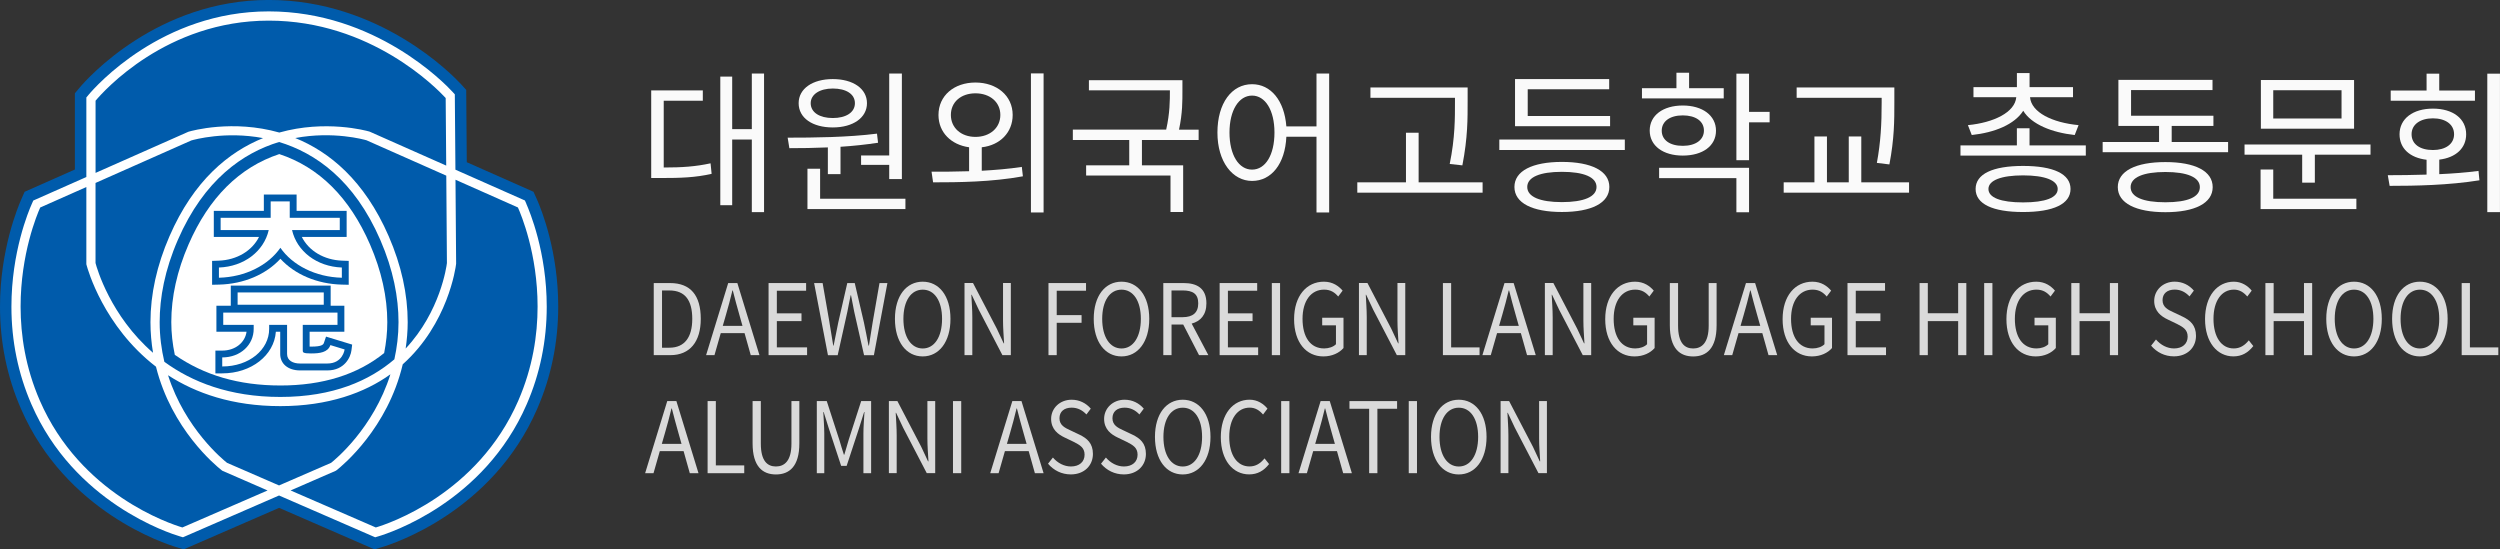 <?xml version="1.0" encoding="UTF-8"?>
<svg id="_레이어_2" data-name="레이어 2" xmlns="http://www.w3.org/2000/svg" viewBox="0 0 746.39 164.02">
  <rect x="0" y="0" width="746.39" height="164.02" fill="#333333" stroke="none"/>
  <defs>
    <style>
      .cls-1 {
        fill: #fff;
      }

      .cls-2 {
        fill: #fafafa;
      }

      .cls-3 {
        fill: #dadada;
      }

      .cls-4 {
        fill: #005bab;
      }
    </style>
  </defs>
  <g id="_레이어_1-2" data-name="레이어 1">
    <g>
      <path class="cls-4" d="m160.26,59.43s-.98-2.17-.98-2.17c0,0-16.64-7.37-19.92-8.83-.03-3.58-.17-21.59-.17-21.59l-1.59-1.75c-2.38-2.58-24.12-25.1-57.37-25.1S26.05,23.45,23.81,26.12l-1.45,1.73v22.76c-3.09,1.37-15.01,6.65-15.01,6.65l-.96,2.18c-1.06,2.38-6.39,15.2-6.39,32.11,0,10.7,2.1,20.96,6.26,30.49,13.37,30.78,43.1,40.34,46.45,41.33l2.14.64s26-11.31,28.48-12.39c2.47,1.07,28.47,12.39,28.47,12.39l2.16-.64c3.34-.99,33.07-10.55,46.43-41.33,4.16-9.54,6.27-19.8,6.27-30.51,0-16.37-4.9-28.72-6.4-32.11Z"/>
      <path class="cls-1" d="m157.14,60.81l-.43-.96-20.74-9.19-.18-22.49-.71-.78c-2.26-2.45-22.99-23.99-54.85-23.99S28.56,25.77,26.43,28.32l-.65.78v23.75l-15.84,7.02-.43.97c-1.01,2.27-6.1,14.42-6.1,30.73,0,10.23,2.01,20.03,5.97,29.13,12.73,29.32,41.1,38.48,44.28,39.42l.96.29,28.69-12.48,28.7,12.48.97-.29c3.19-.94,31.55-10.1,44.27-39.42,3.97-9.11,5.98-18.92,5.98-29.15,0-16.3-5.1-28.44-6.11-30.73ZM28.52,30.08c2.47-2.94,21.21-23.92,51.71-23.92s50.16,20.2,52.83,23.1c.02,2.1.08,10.72.16,20.18l-22.84-10.13-.19-.06c-.9-.25-12.99-3.56-26.8.32-13.91-3.94-26.11-.53-27.02-.27l-.18.06-27.66,12.26v-21.53Zm104.91,48.46c-.11.95-1.95,14.46-12.32,25.52.36-2.51.61-5.13.61-7.88,0-8.37-1.9-17-5.67-25.66-7.28-16.73-17.75-25.2-27.9-29.31,11.34-2.13,20.58.47,21.27.67,0,0,12.12,5.38,23.82,10.56.1,12.87.19,26.19.19,26.09Zm-49.73,39.97c-15.23,0-26.44-4.51-34.63-10.49-.86-3.66-1.4-7.59-1.4-11.84,0-7.36,1.52-15.57,5.43-24.56,7.84-18.03,19.52-25.98,30.22-29.23,10.71,3.24,22.38,11.19,30.22,29.23,3.9,8.99,5.44,17.2,5.44,24.56,0,3.97-.48,7.64-1.24,11.1-7.42,6.34-18.23,11.23-34.04,11.23Zm32.86-6.76c-5.09,16.17-16.57,25.53-17.71,26.43-.14.05-7.14,3.1-15.54,6.75-8.4-3.65-15.4-6.7-15.53-6.75-1.13-.9-12.5-10.15-17.61-26.15,8.31,5.37,19.24,9.22,33.53,9.22s25.2-3.98,32.86-9.5ZM28.52,54.62c12.84-5.7,28.49-12.65,28.6-12.69.93-.26,10.17-2.82,21.42-.7-10.18,4.12-20.67,12.57-27.94,29.3-3.77,8.66-5.68,17.28-5.68,25.66,0,3.21.29,6.25.77,9.14-12.74-11.05-16.77-25.26-17.17-26.8v-23.91Zm25.93,102.86c-3.69-1.1-30.4-9.91-42.56-37.88-4.29-9.88-5.74-19.53-5.74-28.04,0-15.79,4.92-27.55,5.86-29.61.34-.15,6.3-2.8,13.77-6.11v23.05l.09.33c.3,1.11,5.03,18.21,20.7,30.26,4.65,18.63,17.75,29.45,19.53,30.85l.27.21,13.52,5.89c-11.85,5.14-24.96,10.84-25.44,11.05Zm100.3-37.88c-12.16,27.97-38.87,36.79-42.55,37.88-.48-.21-13.58-5.91-25.44-11.05l13.51-5.89.29-.21c1.79-1.41,15.19-12.5,19.68-31.56,13.51-12.11,15.79-28.8,15.92-29.89l.02-.18-.19-25.04c9.61,4.26,18.24,8.1,18.64,8.28.92,2.07,5.87,13.79,5.87,29.59,0,8.51-1.45,18.16-5.75,28.06Z"/>
      <path class="cls-1" d="m51.14,96.18c0-7.54,1.73-15.34,5.15-23.2,6.08-13.98,15.2-23.04,27.09-26.98,11.89,3.92,21,12.98,27.09,26.98,3.42,7.89,5.16,15.69,5.16,23.2,0,3.04-.32,6.07-.94,9.23-7.96,6.42-18.36,9.68-30.93,9.68s-22.83-3.09-31.57-9.14c-.69-3.31-1.05-6.52-1.05-9.78Z"/>
      <g>
        <path class="cls-4" d="m97.34,100.5l-.64,1.89c-.18.54-.77,1.09-3.7,1.09-.23,0-.4,0-.56,0v-4.43h10.37v-7.78h-4.09v-6.01h-29.82v6.01h-4.29v7.78h9c-.45,3.25-3.4,5.62-7.25,5.62h-2.05v6.8h2.05c8.66,0,15.5-5.39,16-12.42h1.3v6.65c0,2.93,2.37,4.89,5.91,4.89h8.16c5.12,0,6.95-3.93,7.2-6l.21-1.71-7.79-2.38Z"/>
        <path class="cls-4" d="m83.71,77.25c4.31,4.7,10.95,7.53,18.3,7.72l2.1.05v-7.13l-1.97-.07c-5.44-.2-9.96-2.95-12.03-7.08h13.38v-7.78h-14.94v-4.88h-9.78v4.88h-14.94v7.78h13.5c-2.07,4.13-6.6,6.89-12.03,7.08l-1.98.07v7.13l2.1-.05c7.35-.18,13.99-3.02,18.3-7.72Z"/>
      </g>
      <g>
        <rect class="cls-1" x="70.94" y="87.31" width="25.72" height="3.67"/>
        <path class="cls-1" d="m93,105.53c-2.6,0-2.61-.34-2.61-.9v-7.64h10.37v-3.67h-34.11v3.67h9.09v1.21c0,4.7-3.88,8.51-9.39,8.51v2.7c8.05,0,14.01-5.02,14.01-11.21v-1.21h5.35v8.7c0,1.96,1.77,2.84,3.85,2.84h8.16c4.66,0,5.17-4.2,5.17-4.2l-4.25-1.3c-.75,2.22-3.29,2.49-5.64,2.49Z"/>
        <path class="cls-1" d="m87.2,68.69h14.24v-3.67h-14.94v-4.89h-5.69v4.89h-14.94v3.67h14.36c-1.46,6.35-7.37,10.91-14.87,11.18v3.05c7.91-.2,14.75-3.75,18.35-8.94,3.6,5.19,10.44,8.74,18.35,8.94v-3.05c-7.5-.28-13.41-4.84-14.87-11.18Z"/>
      </g>
    </g>
    <g>
      <path class="cls-2" d="m212.14,48.76l.32,3.14c-4.89,1.11-9.18,1.25-15.32,1.25h-2.72v-26.16h15.41v3.09h-11.67v19.93c5.49,0,9.51-.28,13.98-1.25Zm12.32,14.58v-21.69h-5.86v19.61h-3.55V22.87h3.55v15.69h5.86v-16.61h3.65v41.39h-3.65Z"/>
      <path class="cls-2" d="m235.67,44.24l-.51-3.14c7.66,0,17.9-.09,26.67-1.2l.32,2.72c-3.69.55-7.48.97-11.21,1.2v8.17h-3.78v-7.98c-4.11.18-7.98.23-11.49.23Zm2.77-13.43c0-4.34,4.15-7.2,10.2-7.2s10.2,2.86,10.2,7.2-4.15,7.24-10.2,7.24-10.2-2.81-10.2-7.24Zm2.63,31.61v-12.04h3.78v8.95h25.47v3.09h-29.25Zm.97-31.61c0,2.77,2.68,4.43,6.6,4.43s6.6-1.66,6.6-4.43-2.68-4.38-6.6-4.38-6.6,1.75-6.6,4.38Zm27.22-8.86v31.52h-3.78v-4.25h-8.4v-2.81h8.4v-24.46h3.78Z"/>
      <path class="cls-2" d="m305.07,49.82l.32,2.82c-9.37,1.71-19.29,1.8-26.81,1.8l-.46-3.18c3.32,0,7.15,0,11.21-.14v-7.15c-5.35-.74-9.14-4.43-9.14-9.64,0-5.77,4.66-9.69,11.03-9.69s11.12,3.92,11.12,9.69c0,5.17-3.74,9.04-9.23,9.64v7.01c4.06-.23,8.08-.55,11.95-1.15Zm-13.84-8.95c4.29,0,7.43-2.68,7.43-6.55s-3.14-6.46-7.43-6.46-7.34,2.58-7.34,6.46,3.09,6.55,7.34,6.55Zm16.56,22.56V21.91h3.78v41.53h-3.78Z"/>
      <path class="cls-2" d="m353.24,49.36v13.93h-3.78v-10.89h-25.19v-3.04h12.87v-7.57h-16.84v-3.09h27.87c1.11-4.98,1.11-8.58,1.11-11.72h-24.18v-3.04h27.92v3c0,3.14.05,6.78-1.02,11.77h5.86v3.09h-16.93v7.57h12.32Z"/>
      <path class="cls-2" d="m393.05,63.43v-22.61h-9c-.37,8.12-4.48,13.2-10.24,13.2s-10.34-5.63-10.34-14.44,4.29-14.44,10.34-14.44c5.58,0,9.64,4.85,10.24,12.6h9v-15.78h3.78v41.48h-3.78Zm-12.55-23.86c0-6.69-2.77-11.03-6.69-11.03s-6.74,4.34-6.74,11.03,2.77,11.07,6.74,11.07,6.69-4.34,6.69-11.07Z"/>
      <path class="cls-2" d="m405.23,57.53v-3.09h14.53v-14.81h3.78v14.81h19.1v3.09h-37.42Zm3.92-31.42h29.02v4.11c0,5.17.05,10.8-1.57,19.15l-3.78-.42c1.62-7.89,1.57-13.8,1.57-18.73v-1.02h-25.24v-3.09Z"/>
      <path class="cls-2" d="m447.63,44.79v-3.14h37.47v3.14h-37.47Zm32.85,11.03c0,4.8-5.35,7.47-14.17,7.47s-14.17-2.68-14.17-7.47,5.35-7.48,14.17-7.48,14.17,2.68,14.17,7.48Zm-28.15-32.21h28.1v3.05h-24.32v7.98h24.59v3.04h-28.38v-14.07Zm24.32,32.21c0-2.95-3.83-4.52-10.34-4.52s-10.34,1.57-10.34,4.52,3.83,4.52,10.34,4.52,10.34-1.57,10.34-4.52Z"/>
      <path class="cls-2" d="m490.22,26.33h10.29v-4.61h3.78v4.61h10.34v3.05h-24.41v-3.05Zm12.18,20.12c-5.86,0-9.87-2.91-9.87-7.47s4.01-7.48,9.87-7.48,9.92,2.95,9.92,7.52-4.01,7.43-9.92,7.43Zm19.79,16.93h-3.78v-10.2h-23.07v-3.09h26.85v13.29Zm-19.79-19.84c3.88,0,6.32-1.8,6.32-4.57s-2.45-4.52-6.32-4.52-6.28,1.8-6.28,4.57,2.4,4.52,6.28,4.52Zm19.79,4.29h-3.78v-25.84h3.78v11.4h6.14v3.14h-6.14v11.31Z"/>
      <path class="cls-2" d="m532.53,57.53v-3.09h9.18v-13.7h3.74v13.7h6.51v-13.7h3.74v13.7h14.26v3.09h-37.42Zm3.88-31.42h29.16v4.57c0,5.26,0,10.66-1.48,18.41l-3.74-.46c1.15-6.23,1.43-11.67,1.43-17.95v-1.48h-25.38v-3.09Z"/>
      <path class="cls-2" d="m585.31,46.45v-3.04h16.84v-5.12h3.78v5.12h16.8v3.04h-37.42Zm16.66-17.44h-12.78v-3h12.97v-4.2h3.78v4.2h12.97v3h-12.83c.37,4.57,6.69,7.61,14.49,8.35l-1.15,2.95c-6.78-.74-12.92-3.18-15.37-7.24-2.58,4.06-8.49,6.51-15.37,7.24l-1.15-2.95c7.71-.74,14.07-3.83,14.44-8.35Zm16.2,27.41c0,4.48-5.08,6.88-14.17,6.88s-14.17-2.4-14.17-6.88,5.08-6.88,14.17-6.88,14.17,2.4,14.17,6.88Zm-3.83,0c0-2.58-3.83-4.06-10.34-4.06s-10.34,1.48-10.34,4.06,3.65,4.01,10.34,4.01,10.34-1.43,10.34-4.01Z"/>
      <path class="cls-2" d="m627.76,45.44v-3.04h16.84v-4.8h-12.14v-13.75h28.1v3.04h-24.32v7.66h24.59v3.04h-12.46v4.8h16.84v3.04h-37.47Zm32.85,10.43c0,4.8-5.35,7.48-14.12,7.48s-14.21-2.68-14.21-7.48,5.35-7.48,14.21-7.48,14.12,2.68,14.12,7.48Zm-3.83,0c0-2.95-3.78-4.52-10.29-4.52s-10.38,1.57-10.38,4.52,3.69,4.52,10.38,4.52,10.29-1.57,10.29-4.52Z"/>
      <path class="cls-2" d="m691.11,46.18v8.35h-3.78v-8.35h-17.21v-3.04h37.61v3.04h-16.61Zm12.41,16.24h-28.61v-11.81h3.78v8.72h24.82v3.09Zm-28.52-38.53h27.82v14.53h-27.82v-14.53Zm3.69,11.49h20.39v-8.44h-20.39v8.44Z"/>
      <path class="cls-2" d="m739.97,51.02l.28,2.81c-9.23,1.48-19.15,1.66-26.81,1.66l-.55-3.18c3.51,0,7.48-.05,11.58-.18v-4.43c-4.98-.6-8.07-3.37-8.07-7.61,0-4.66,4.01-7.66,9.97-7.66s9.92,3,9.92,7.66c0,4.11-3.04,6.97-8.03,7.57v4.34c3.92-.18,7.84-.46,11.72-.97Zm-26.21-23.99h10.71v-5.03h3.78v5.03h10.66v3.04h-25.15v-3.04Zm12.6,17.76c3.74,0,6.32-1.75,6.32-4.71s-2.58-4.75-6.32-4.75-6.37,1.8-6.37,4.75,2.49,4.71,6.37,4.71Zm16.24,18.55V22h3.78v41.34h-3.78Z"/>
    </g>
    <g>
      <path class="cls-3" d="m209.22,95.2c0,6.81-3.23,10.83-9.06,10.83h-4.98v-21.52h4.87c6.12,0,9.17,3.67,9.17,10.69Zm-2.54,0c0-5.55-2.15-8.48-6.83-8.48h-2.2v17.09h2.2c4.58,0,6.83-3.17,6.83-8.6Z"/>
      <path class="cls-3" d="m213.3,106.03h-2.49l6.6-21.52h2.73l6.6,21.52h-2.6l-1.85-6.58h-7.1l-1.88,6.58Zm5.48-19.32h-.11c-.61,2.58-1.22,4.81-1.93,7.28l-.95,3.29h5.88l-.93-3.29c-.72-2.47-1.32-4.79-1.96-7.28Z"/>
      <path class="cls-3" d="m240.67,86.8h-8.74v6.75h7.36v2.32h-7.36v7.84h9.03v2.32h-11.5v-21.52h11.21v2.29Z"/>
      <path class="cls-3" d="m247.63,96.23c.4,2.35.74,4.61,1.14,6.96h.11c.45-2.35.9-4.61,1.4-6.96l2.68-11.71h2.23l2.73,11.71c.5,2.35.93,4.61,1.38,6.96h.13c.37-2.35.74-4.67,1.11-6.96l2.04-11.71h2.36l-4.03,21.52h-2.94l-2.94-12.98c-.34-1.76-.64-3.26-.95-4.9h-.11c-.32,1.64-.66,3.14-.98,4.9l-2.89,12.98h-2.91l-4.13-21.52h2.54l2.04,11.71Z"/>
      <path class="cls-3" d="m267.19,95.2c0-6.9,3.42-11.1,8.29-11.1s8.29,4.2,8.29,11.1-3.42,11.21-8.29,11.21-8.29-4.29-8.29-11.21Zm14.07,0c0-5.4-2.28-8.72-5.77-8.72s-5.77,3.32-5.77,8.72,2.28,8.84,5.77,8.84,5.77-3.46,5.77-8.84Z"/>
      <path class="cls-3" d="m297.58,98.07l2.07,4.43h.13c-.13-2.23-.32-4.58-.32-6.81v-11.19h2.33v21.52h-2.52l-7.07-13.59-2.09-4.43h-.11c.11,2.23.29,4.46.29,6.72v11.3h-2.33v-21.52h2.54l7.07,13.56Z"/>
      <path class="cls-3" d="m324.23,86.8h-8.74v7.28h7.42v2.29h-7.42v9.66h-2.46v-21.52h11.21v2.29Z"/>
      <path class="cls-3" d="m326.54,95.2c0-6.9,3.42-11.1,8.29-11.1s8.29,4.2,8.29,11.1-3.42,11.21-8.29,11.21-8.29-4.29-8.29-11.21Zm14.07,0c0-5.4-2.28-8.72-5.77-8.72s-5.77,3.32-5.77,8.72,2.28,8.84,5.77,8.84,5.77-3.46,5.77-8.84Z"/>
      <path class="cls-3" d="m349.77,96.9v9.13h-2.46v-21.52h6.09c3.95,0,6.78,1.56,6.78,6.05,0,3.43-1.75,5.34-4.4,6.05l4.98,9.42h-2.78l-4.72-9.13h-3.5Zm7.97-6.34c0-2.85-1.62-3.85-4.72-3.85h-3.26v7.99h3.26c3.1,0,4.72-1.32,4.72-4.14Z"/>
      <path class="cls-3" d="m375.34,86.8h-8.74v6.75h7.36v2.32h-7.36v7.84h9.03v2.32h-11.5v-21.52h11.21v2.29Z"/>
      <path class="cls-3" d="m382.17,106.03h-2.46v-21.52h2.46v21.52Z"/>
      <path class="cls-3" d="m386.36,95.29c0-6.96,3.74-11.19,8.9-11.19,2.7,0,4.45,1.35,5.59,2.67l-1.32,1.76c-.98-1.15-2.2-2.06-4.21-2.06-3.89,0-6.44,3.32-6.44,8.72s2.3,8.84,6.46,8.84c1.4,0,2.75-.47,3.52-1.26v-5.64h-4.11v-2.26h6.36v9.04c-1.25,1.44-3.36,2.5-6.01,2.5-5.11,0-8.74-4.17-8.74-11.13Z"/>
      <path class="cls-3" d="m415.34,98.07l2.07,4.43h.13c-.13-2.23-.32-4.58-.32-6.81v-11.19h2.33v21.52h-2.52l-7.07-13.59-2.09-4.43h-.11c.11,2.23.29,4.46.29,6.72v11.3h-2.33v-21.52h2.54l7.07,13.56Z"/>
      <path class="cls-3" d="m433.25,103.71h8.48v2.32h-10.94v-21.52h2.46v19.2Z"/>
      <path class="cls-3" d="m445.07,106.03h-2.49l6.6-21.52h2.73l6.6,21.52h-2.6l-1.85-6.58h-7.1l-1.88,6.58Zm5.48-19.32h-.11c-.61,2.58-1.22,4.81-1.93,7.28l-.95,3.29h5.88l-.93-3.29c-.72-2.47-1.32-4.79-1.96-7.28Z"/>
      <path class="cls-3" d="m470.85,98.07l2.07,4.43h.13c-.13-2.23-.32-4.58-.32-6.81v-11.19h2.33v21.52h-2.52l-7.07-13.59-2.09-4.43h-.11c.11,2.23.29,4.46.29,6.72v11.3h-2.33v-21.52h2.54l7.07,13.56Z"/>
      <path class="cls-3" d="m479.25,95.29c0-6.96,3.73-11.19,8.9-11.19,2.7,0,4.45,1.35,5.59,2.67l-1.32,1.76c-.98-1.15-2.2-2.06-4.21-2.06-3.89,0-6.44,3.32-6.44,8.72s2.3,8.84,6.46,8.84c1.4,0,2.75-.47,3.52-1.26v-5.64h-4.11v-2.26h6.36v9.04c-1.25,1.44-3.36,2.5-6.01,2.5-5.11,0-8.74-4.17-8.74-11.13Z"/>
      <path class="cls-3" d="m498.54,97.14v-12.62h2.46v12.71c0,5.17,1.96,6.81,4.5,6.81s4.64-1.64,4.64-6.81v-12.71h2.36v12.62c0,6.93-3.02,9.28-6.99,9.28s-6.97-2.35-6.97-9.28Z"/>
      <path class="cls-3" d="m517.16,106.03h-2.49l6.6-21.52h2.73l6.6,21.52h-2.6l-1.85-6.58h-7.1l-1.88,6.58Zm5.48-19.32h-.11c-.61,2.58-1.22,4.81-1.93,7.28l-.95,3.29h5.88l-.93-3.29c-.72-2.47-1.32-4.79-1.96-7.28Z"/>
      <path class="cls-3" d="m532.21,95.29c0-6.96,3.73-11.19,8.9-11.19,2.7,0,4.45,1.35,5.59,2.67l-1.32,1.76c-.98-1.15-2.2-2.06-4.21-2.06-3.89,0-6.44,3.32-6.44,8.72s2.3,8.84,6.46,8.84c1.4,0,2.75-.47,3.52-1.26v-5.64h-4.11v-2.26h6.36v9.04c-1.25,1.44-3.36,2.5-6.01,2.5-5.11,0-8.74-4.17-8.74-11.13Z"/>
      <path class="cls-3" d="m562.79,86.8h-8.74v6.75h7.36v2.32h-7.36v7.84h9.03v2.32h-11.5v-21.52h11.21v2.29Z"/>
      <path class="cls-3" d="m575.56,93.52h9.06v-9.01h2.44v21.52h-2.44v-10.16h-9.06v10.16h-2.46v-21.52h2.46v9.01Z"/>
      <path class="cls-3" d="m594.85,106.03h-2.46v-21.52h2.46v21.52Z"/>
      <path class="cls-3" d="m599.03,95.29c0-6.96,3.73-11.19,8.9-11.19,2.7,0,4.45,1.35,5.59,2.67l-1.32,1.76c-.98-1.15-2.2-2.06-4.21-2.06-3.89,0-6.44,3.32-6.44,8.72s2.3,8.84,6.46,8.84c1.4,0,2.75-.47,3.52-1.26v-5.64h-4.11v-2.26h6.36v9.04c-1.25,1.44-3.36,2.5-6.01,2.5-5.11,0-8.74-4.17-8.74-11.13Z"/>
      <path class="cls-3" d="m620.86,93.52h9.06v-9.01h2.44v21.52h-2.44v-10.16h-9.06v10.16h-2.46v-21.52h2.46v9.01Z"/>
      <path class="cls-3" d="m642.22,103.21l1.46-1.85c1.4,1.64,3.36,2.67,5.38,2.67,2.54,0,4.08-1.41,4.08-3.52s-1.4-2.88-3.23-3.82l-2.81-1.35c-1.77-.85-3.95-2.35-3.95-5.52s2.6-5.73,6.12-5.73c2.33,0,4.34,1.03,5.72,2.67l-1.3,1.73c-1.19-1.26-2.62-2.03-4.42-2.03-2.23,0-3.63,1.17-3.63,3.17,0,2.11,1.7,2.88,3.21,3.58l2.78,1.32c2.25,1.09,4,2.55,4,5.75,0,3.41-2.54,6.11-6.6,6.11-2.75,0-5.11-1.2-6.81-3.2Z"/>
      <path class="cls-3" d="m658.33,95.29c0-6.96,3.66-11.19,8.61-11.19,2.36,0,4.21,1.29,5.32,2.67l-1.32,1.76c-1.03-1.2-2.28-2.06-3.97-2.06-3.68,0-6.12,3.32-6.12,8.72s2.33,8.84,6.04,8.84c1.91,0,3.26-.91,4.5-2.41l1.35,1.7c-1.59,2-3.42,3.08-5.96,3.08-4.79,0-8.45-4.17-8.45-11.13Z"/>
      <path class="cls-3" d="m678.81,93.52h9.06v-9.01h2.44v21.52h-2.44v-10.16h-9.06v10.16h-2.46v-21.52h2.46v9.01Z"/>
      <path class="cls-3" d="m694.52,95.2c0-6.9,3.42-11.1,8.29-11.1s8.29,4.2,8.29,11.1-3.42,11.21-8.29,11.21-8.29-4.29-8.29-11.21Zm14.07,0c0-5.4-2.28-8.72-5.77-8.72s-5.77,3.32-5.77,8.72,2.28,8.84,5.77,8.84,5.77-3.46,5.77-8.84Z"/>
      <path class="cls-3" d="m714.18,95.2c0-6.9,3.42-11.1,8.29-11.1s8.29,4.2,8.29,11.1-3.42,11.21-8.29,11.21-8.29-4.29-8.29-11.21Zm14.07,0c0-5.4-2.28-8.72-5.77-8.72s-5.77,3.32-5.77,8.72,2.28,8.84,5.77,8.84,5.77-3.46,5.77-8.84Z"/>
      <path class="cls-3" d="m737.41,103.71h8.48v2.32h-10.94v-21.52h2.46v19.2Z"/>
      <path class="cls-3" d="m195.1,141.27h-2.49l6.6-21.52h2.73l6.6,21.52h-2.6l-1.85-6.58h-7.1l-1.88,6.58Zm5.48-19.32h-.11c-.61,2.58-1.22,4.81-1.93,7.28l-.95,3.29h5.88l-.93-3.29c-.71-2.47-1.32-4.79-1.96-7.28Z"/>
      <path class="cls-3" d="m213.72,138.95h8.48v2.32h-10.94v-21.52h2.46v19.2Z"/>
      <path class="cls-3" d="m224.69,132.37v-12.62h2.46v12.71c0,5.17,1.96,6.81,4.5,6.81s4.64-1.64,4.64-6.81v-12.71h2.36v12.62c0,6.93-3.02,9.28-6.99,9.28s-6.97-2.35-6.97-9.28Z"/>
      <path class="cls-3" d="m250.57,131.26c.45,1.5.87,2.99,1.38,4.49h.13c.45-1.5.87-2.99,1.32-4.49l3.71-11.51h2.97v21.52h-2.3v-11.92c0-1.85.19-4.43.32-6.34h-.11l-1.54,4.9-3.68,11.18h-1.64l-3.68-11.18-1.54-4.9h-.11c.08,1.91.29,4.49.29,6.34v11.92h-2.23v-21.52h2.97l3.73,11.51Z"/>
      <path class="cls-3" d="m275,133.31l2.07,4.43h.13c-.13-2.23-.32-4.58-.32-6.81v-11.19h2.33v21.52h-2.52l-7.07-13.59-2.09-4.43h-.11c.11,2.23.29,4.46.29,6.72v11.3h-2.33v-21.52h2.54l7.07,13.56Z"/>
      <path class="cls-3" d="m286.98,141.27h-2.46v-21.52h2.46v21.52Z"/>
      <path class="cls-3" d="m298.13,141.27h-2.49l6.6-21.52h2.73l6.6,21.52h-2.6l-1.85-6.58h-7.1l-1.88,6.58Zm5.48-19.32h-.11c-.61,2.58-1.22,4.81-1.93,7.28l-.95,3.29h5.88l-.93-3.29c-.71-2.47-1.32-4.79-1.96-7.28Z"/>
      <path class="cls-3" d="m312.89,138.45l1.46-1.85c1.4,1.64,3.36,2.67,5.38,2.67,2.54,0,4.08-1.41,4.08-3.52s-1.4-2.88-3.23-3.82l-2.81-1.35c-1.77-.85-3.95-2.35-3.95-5.52s2.6-5.72,6.12-5.72c2.33,0,4.34,1.03,5.72,2.67l-1.3,1.73c-1.19-1.26-2.62-2.03-4.42-2.03-2.23,0-3.63,1.17-3.63,3.17,0,2.11,1.7,2.88,3.21,3.58l2.78,1.32c2.25,1.09,4,2.55,4,5.75,0,3.41-2.54,6.11-6.6,6.11-2.75,0-5.11-1.2-6.81-3.2Z"/>
      <path class="cls-3" d="m328.71,138.45l1.46-1.85c1.4,1.64,3.36,2.67,5.38,2.67,2.54,0,4.08-1.41,4.08-3.52s-1.4-2.88-3.23-3.82l-2.81-1.35c-1.77-.85-3.95-2.35-3.95-5.52s2.6-5.72,6.12-5.72c2.33,0,4.34,1.03,5.72,2.67l-1.3,1.73c-1.19-1.26-2.62-2.03-4.42-2.03-2.23,0-3.63,1.17-3.63,3.17,0,2.11,1.7,2.88,3.21,3.58l2.78,1.32c2.25,1.09,4,2.55,4,5.75,0,3.41-2.54,6.11-6.6,6.11-2.75,0-5.11-1.2-6.81-3.2Z"/>
      <path class="cls-3" d="m344.82,130.44c0-6.9,3.42-11.1,8.29-11.1s8.29,4.2,8.29,11.1-3.42,11.21-8.29,11.21-8.29-4.29-8.29-11.21Zm14.07,0c0-5.4-2.28-8.72-5.77-8.72s-5.77,3.32-5.77,8.72,2.28,8.84,5.77,8.84,5.77-3.46,5.77-8.84Z"/>
      <path class="cls-3" d="m364.48,130.52c0-6.96,3.66-11.19,8.61-11.19,2.36,0,4.21,1.29,5.32,2.67l-1.32,1.76c-1.03-1.2-2.28-2.06-3.97-2.06-3.68,0-6.12,3.32-6.12,8.72s2.33,8.84,6.04,8.84c1.91,0,3.26-.91,4.5-2.41l1.35,1.7c-1.59,2-3.42,3.08-5.96,3.08-4.79,0-8.45-4.17-8.45-11.13Z"/>
      <path class="cls-3" d="m384.96,141.27h-2.46v-21.52h2.46v21.52Z"/>
      <path class="cls-3" d="m390.17,141.27h-2.49l6.6-21.52h2.73l6.6,21.52h-2.6l-1.85-6.58h-7.1l-1.88,6.58Zm5.48-19.32h-.11c-.61,2.58-1.22,4.81-1.93,7.28l-.95,3.29h5.88l-.93-3.29c-.71-2.47-1.32-4.79-1.96-7.28Z"/>
      <path class="cls-3" d="m402.89,119.75h14.22v2.29h-5.88v19.23h-2.46v-19.23h-5.88v-2.29Z"/>
      <path class="cls-3" d="m423.05,141.27h-2.46v-21.52h2.46v21.52Z"/>
      <path class="cls-3" d="m427.24,130.44c0-6.9,3.42-11.1,8.29-11.1s8.29,4.2,8.29,11.1-3.42,11.21-8.29,11.21-8.29-4.29-8.29-11.21Zm14.07,0c0-5.4-2.28-8.72-5.77-8.72s-5.77,3.32-5.77,8.72,2.28,8.84,5.77,8.84,5.77-3.46,5.77-8.84Z"/>
      <path class="cls-3" d="m457.63,133.31l2.07,4.43h.13c-.13-2.23-.32-4.58-.32-6.81v-11.19h2.33v21.52h-2.52l-7.07-13.59-2.09-4.43h-.11c.11,2.23.29,4.46.29,6.72v11.3h-2.33v-21.52h2.54l7.07,13.56Z"/>
    </g>
  </g>
</svg>